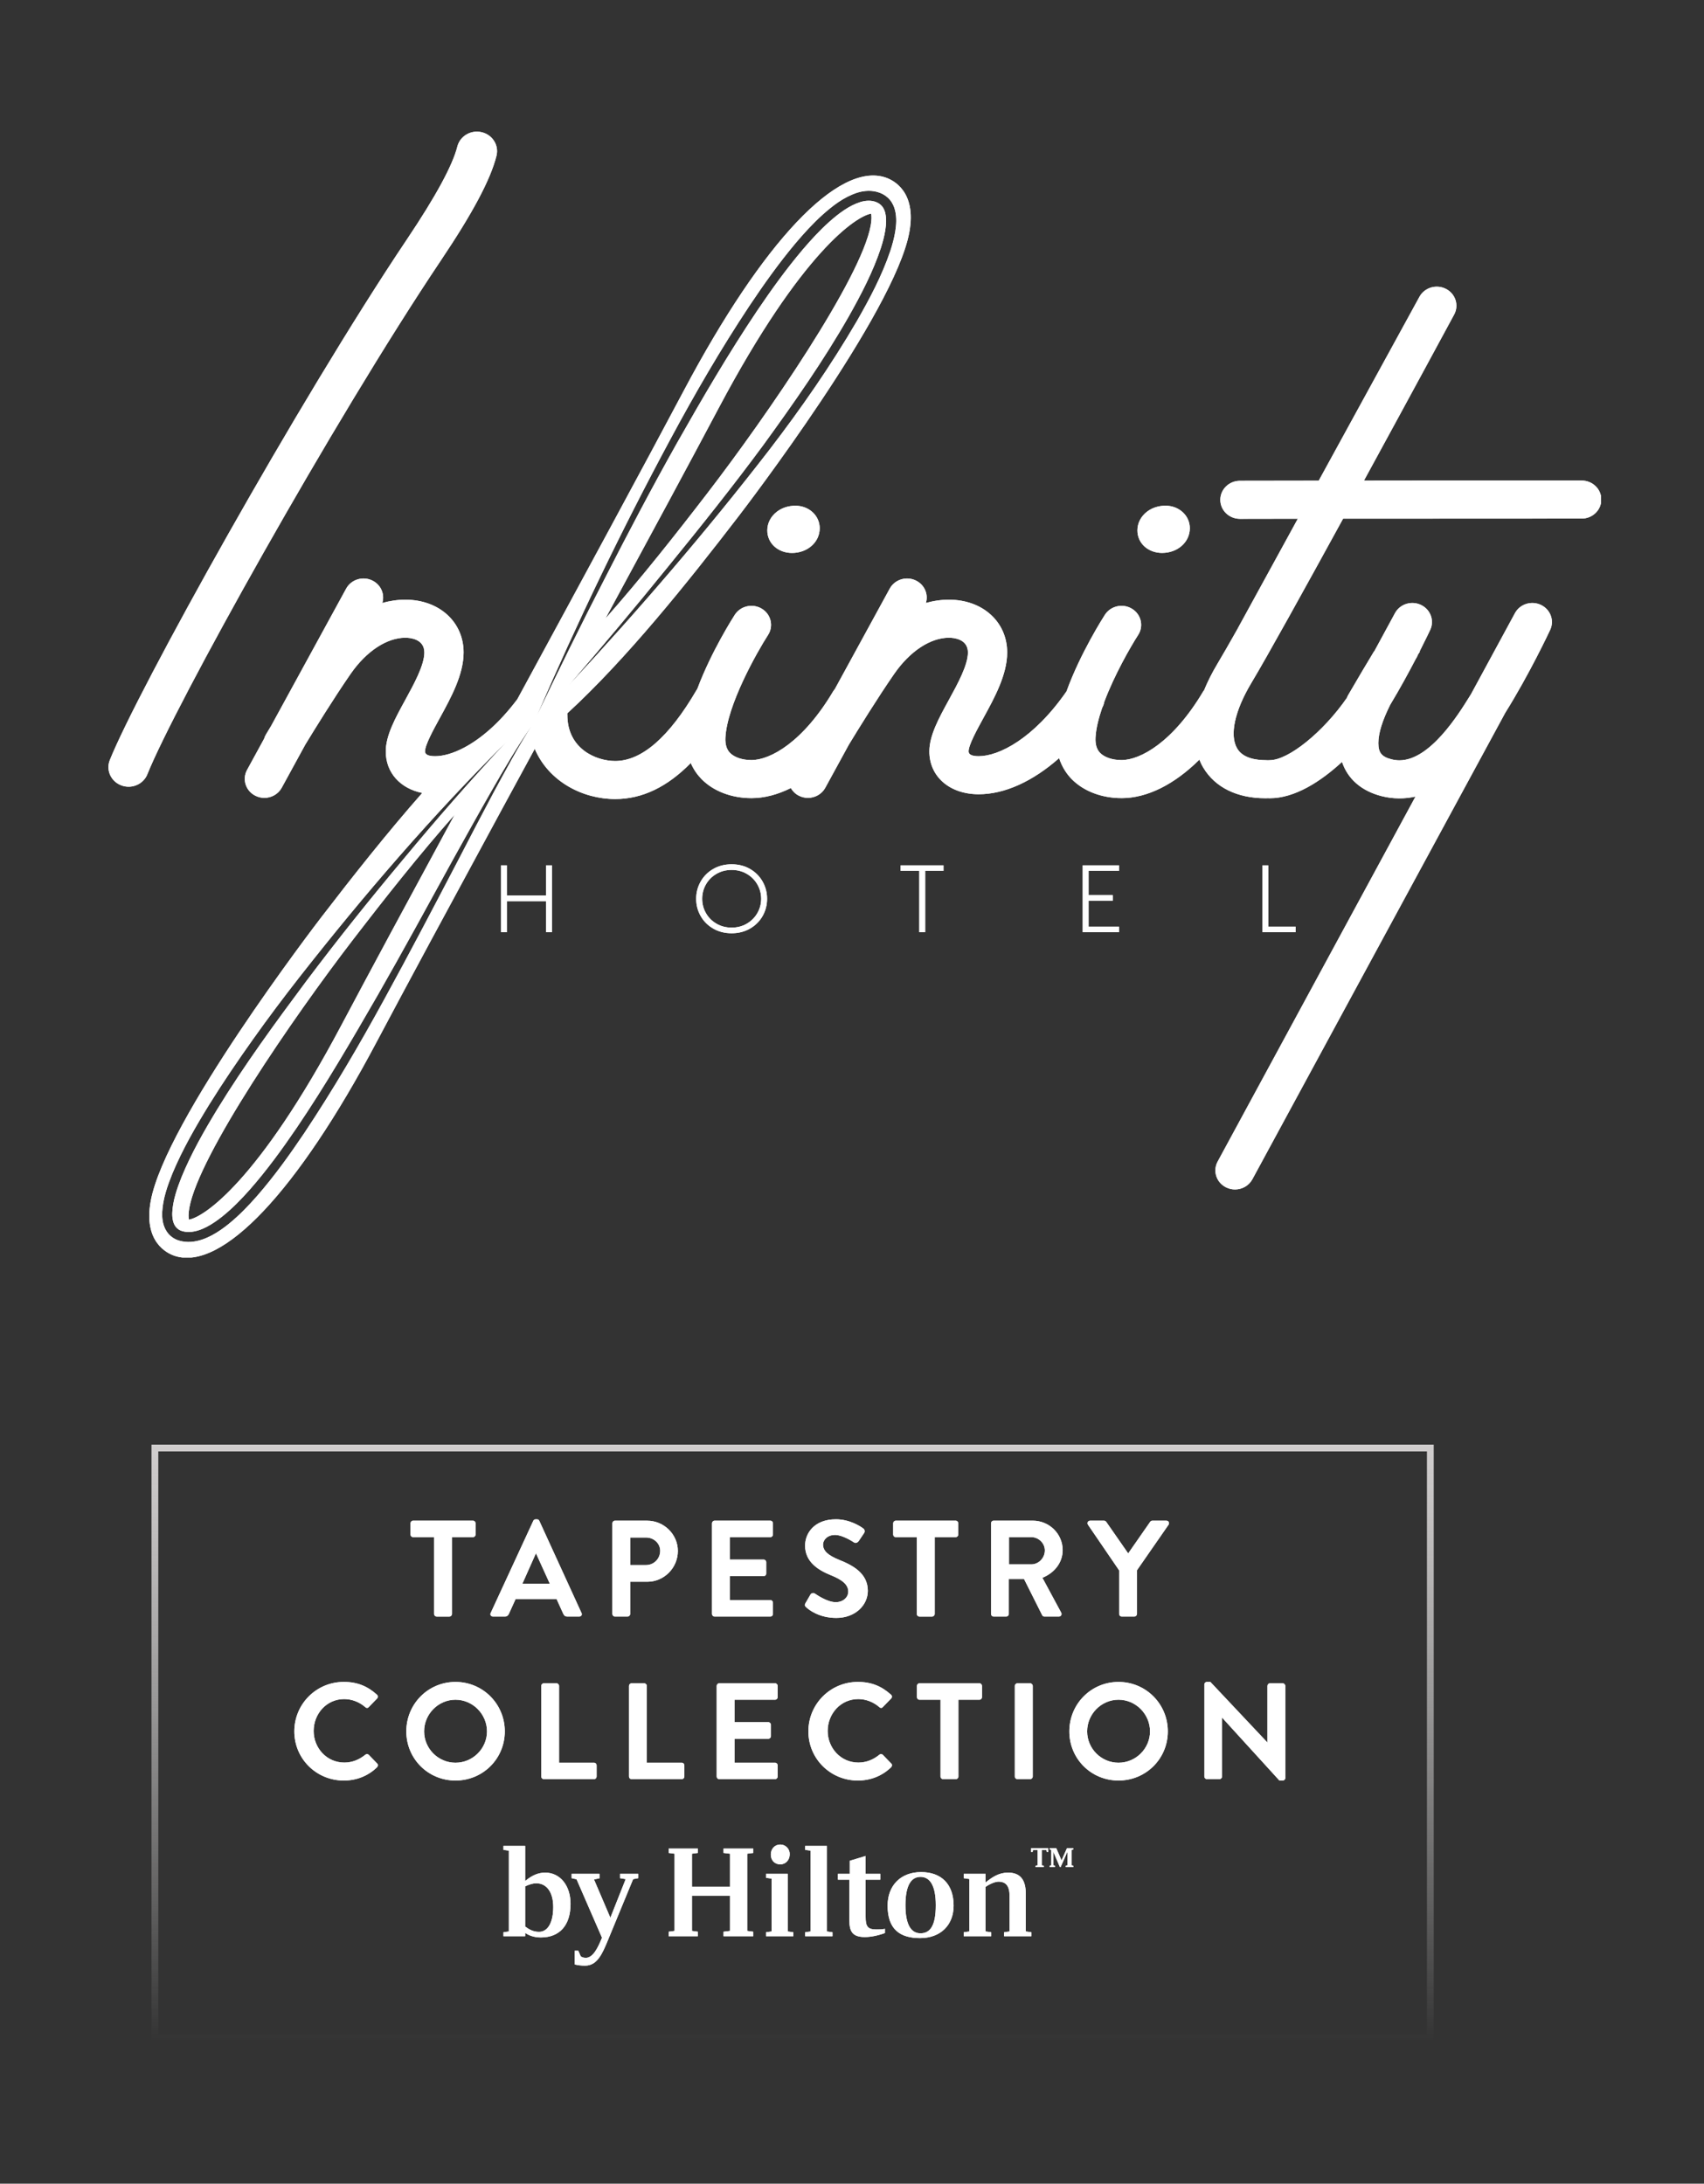 <svg width="220" height="282" viewBox="0 0 220 282" fill="none" xmlns="http://www.w3.org/2000/svg">
<rect x="0" y="0" width="220" height="282" fill="#333333" stroke="none"/>
<g clip-path="url(#clip0_21_154)">
<path d="M71.263 111.749V120.383H70.5V116.374H65.439V120.383H64.675V111.749H65.439V115.647H70.5V111.749H71.263Z" fill="white"/>
<path d="M96.424 119.28C97.005 118.939 97.458 118.482 97.785 117.91C98.111 117.34 98.274 116.725 98.274 116.067C98.274 115.409 98.111 114.794 97.785 114.223C97.458 113.651 97.005 113.195 96.424 112.854C95.843 112.513 95.188 112.342 94.459 112.342C93.73 112.342 93.075 112.513 92.494 112.854C91.913 113.195 91.462 113.649 91.14 114.216C90.817 114.784 90.656 115.401 90.656 116.067C90.656 116.733 90.817 117.349 91.14 117.917C91.462 118.485 91.913 118.939 92.494 119.28C93.075 119.621 93.73 119.791 94.459 119.791C95.188 119.791 95.843 119.621 96.424 119.28ZM92.081 119.915C91.385 119.512 90.845 118.971 90.46 118.293C90.073 117.614 89.881 116.873 89.881 116.067C89.881 115.269 90.073 114.529 90.46 113.846C90.845 113.164 91.385 112.621 92.081 112.218C92.776 111.816 93.569 111.614 94.459 111.614C95.35 111.614 96.142 111.816 96.837 112.218C97.532 112.621 98.073 113.164 98.459 113.846C98.844 114.529 99.037 115.269 99.037 116.067C99.037 116.873 98.844 117.614 98.459 118.293C98.073 118.971 97.532 119.512 96.837 119.915C96.142 120.317 95.35 120.519 94.459 120.519C93.569 120.519 92.776 120.317 92.081 119.915Z" fill="white"/>
<path d="M121.813 112.465H119.447V120.383H118.684V112.465H116.281V111.749H121.813V112.465Z" fill="white"/>
<path d="M140.549 112.465V115.598H143.665V116.313H140.549V119.668H144.479V120.383H139.786V111.749H144.479V112.465H140.549Z" fill="white"/>
<path d="M167.282 119.668V120.383H162.983V111.75H163.746V119.668H167.282Z" fill="white"/>
<path d="M64.1 20.12C64.442 18.767 63.586 17.402 62.19 17.073C60.796 16.742 59.388 17.572 59.047 18.925C58.439 21.348 56.257 25.368 52.561 30.878C38.458 51.899 17.744 89.235 14.177 98.16C13.657 99.459 14.323 100.921 15.663 101.424C15.972 101.541 16.289 101.595 16.602 101.595V101.596C17.643 101.596 18.628 100.984 19.027 99.984C22.524 91.235 42.966 54.434 56.921 33.63C61.051 27.474 63.332 23.182 64.1 20.12Z" fill="white"/>
<path d="M150.04 71.404L150.041 71.403C152.045 71.403 153.616 70.004 153.616 68.217C153.616 66.586 152.237 65.307 150.479 65.307C149.584 65.307 148.765 65.569 148.109 66.064C147.308 66.668 146.848 67.553 146.848 68.492C146.848 70.152 148.22 71.404 150.04 71.404Z" fill="white"/>
<path d="M91.303 63.725C87.208 69.055 82.726 74.731 78.167 79.879C84.038 69.041 89.237 59.397 92.783 52.707C103.568 32.362 110.64 27.874 112.472 27.591C112.523 27.842 112.561 28.327 112.414 29.136V29.135C111.161 35.98 99.102 53.571 91.303 63.725ZM69.258 92.548C74.515 80.382 80.26 68.41 86.561 56.705C89.707 50.85 93.049 45.086 96.741 39.517C98.595 36.737 100.537 34.004 102.704 31.417C103.794 30.128 104.937 28.872 106.213 27.719C107.497 26.585 108.881 25.469 110.687 24.879C111.58 24.599 112.661 24.523 113.629 24.911C114.114 25.091 114.576 25.419 114.912 25.831C115.254 26.243 115.457 26.726 115.568 27.193C115.788 28.135 115.722 29.038 115.585 29.895C115.448 30.756 115.216 31.58 114.955 32.388C113.869 35.603 112.289 38.564 110.63 41.464C107.259 47.235 103.445 52.727 99.38 58.029C91.216 68.608 82.495 78.745 73.391 88.546C77.753 83.487 82.048 78.376 86.242 73.19C90.455 68.02 94.619 62.809 98.564 57.454C102.468 52.077 106.291 46.627 109.567 40.89C111.185 38.021 112.72 35.08 113.731 32.013C113.973 31.248 114.183 30.473 114.3 29.704C114.422 28.938 114.452 28.161 114.288 27.492C114.126 26.813 113.737 26.343 113.128 26.103C112.512 25.852 111.793 25.879 111.077 26.095C109.633 26.547 108.297 27.56 107.085 28.632C105.867 29.72 104.746 30.936 103.674 32.189C101.538 34.709 99.598 37.403 97.744 40.149C94.048 45.652 90.707 51.389 87.437 57.158C84.185 62.94 81.097 68.811 78.082 74.717C75.043 80.613 72.124 86.568 69.258 92.548ZM45.558 121.37C49.653 116.04 54.134 110.364 58.694 105.217C52.823 116.054 47.623 125.698 44.078 132.389C33.292 152.734 26.221 157.221 24.388 157.505C24.337 157.253 24.299 156.769 24.447 155.959V155.96C25.7 149.115 37.758 131.524 45.558 121.37ZM63.72 102.368C62.144 105.32 60.606 108.289 59.068 111.261C55.969 117.191 52.866 123.123 49.643 128.999C46.429 134.88 43.043 140.681 39.309 146.291C37.428 149.086 35.459 151.84 33.219 154.415C32.096 155.698 30.904 156.94 29.546 158.046C28.865 158.595 28.142 159.113 27.335 159.54C26.533 159.961 25.634 160.31 24.635 160.375C24.138 160.404 23.622 160.362 23.13 160.214C22.609 160.066 22.116 159.753 21.76 159.347C21.026 158.501 20.91 157.45 20.938 156.562C21.035 154.744 21.628 153.121 22.259 151.543C23.572 148.403 25.266 145.478 27.033 142.611C28.812 139.749 30.706 136.964 32.657 134.221C34.605 131.474 36.628 128.782 38.704 126.129C47.017 115.533 55.821 105.291 65.41 95.775C60.807 100.703 56.375 105.774 52.084 110.954C47.765 116.111 43.565 121.361 39.532 126.726C35.527 132.105 31.562 137.525 28.074 143.215C26.343 146.059 24.69 148.965 23.445 151.999C22.843 153.508 22.308 155.084 22.243 156.601C22.216 157.35 22.359 158.073 22.76 158.51C22.963 158.732 23.215 158.899 23.517 158.981C23.846 159.076 24.197 159.113 24.554 159.093C26.01 158.996 27.457 158.081 28.719 157.079C29.995 156.054 31.156 154.861 32.257 153.618C34.455 151.122 36.42 148.411 38.3 145.651C42.051 140.116 45.409 134.325 48.754 128.531C52.078 122.723 55.276 116.843 58.498 110.973C60.123 108.045 61.749 105.118 63.413 102.209C65.083 99.305 66.767 96.4 68.694 93.647C66.887 96.473 65.311 99.427 63.72 102.368ZM204.212 62.059L185.498 62.058L176.096 62.068C181.947 51.349 187.309 41.423 187.744 40.617C188.391 39.418 187.917 37.937 186.682 37.306C185.447 36.673 183.919 37.13 183.264 38.324L170.259 62.075L160.083 62.091C158.685 62.091 157.552 63.191 157.552 64.548C157.552 65.904 158.685 67.002 160.083 67.002L167.56 66.989L159.86 81.052C159.836 81.096 159.813 81.141 159.792 81.187C158.702 83.117 157.806 84.68 157.18 85.723C156.482 86.889 155.914 88.026 155.461 89.13C155.427 89.179 155.385 89.221 155.354 89.274C151.464 95.83 147.236 98.156 144.799 98.156C143.637 98.156 142.606 97.811 142.038 97.233C141.591 96.778 141.397 96.13 141.441 95.251C141.499 94.115 141.828 92.786 142.297 91.41C142.429 91.168 142.523 90.914 142.565 90.655C143.868 87.169 145.956 83.535 146.946 81.996C147.689 80.847 147.33 79.33 146.142 78.611C144.959 77.894 143.396 78.241 142.653 79.391C142.478 79.661 139.487 84.33 137.694 89.286C133.414 95.445 128.934 97.654 126.361 97.654C125.493 97.654 125.053 97.446 125.053 97.037C125.053 96.207 126.118 94.268 126.972 92.709C128.407 90.09 130.034 87.12 130.034 84.258C130.034 80.31 126.873 77.445 122.517 77.445C121.518 77.445 120.52 77.59 119.539 77.87C119.88 76.767 119.385 75.551 118.298 74.993C117.062 74.358 115.53 74.814 114.874 76.012L107.781 88.992C107.708 89.083 107.634 89.172 107.572 89.274C103.682 95.83 99.454 98.156 97.016 98.156C95.855 98.156 94.823 97.811 94.255 97.233C93.808 96.778 93.614 96.13 93.658 95.251C93.871 91.057 97.705 84.261 99.163 81.996C99.904 80.847 99.545 79.33 98.359 78.611C97.175 77.894 95.612 78.241 94.869 79.391C94.699 79.654 91.835 84.123 90.033 88.954C89.995 89.01 89.958 89.067 89.924 89.126C86.384 95.198 82.852 98.275 79.425 98.275C76.944 98.275 73.251 96.694 73.251 92.335C73.251 92.264 73.248 92.192 73.242 92.123C80.855 85.12 88.63 75.427 95.365 66.658C96.187 65.589 115.506 40.35 117.401 29.993C118.373 24.683 115.271 23.231 114.298 22.913L114.296 22.912C108.2 20.921 98.476 31.22 88.277 50.46C83.401 59.659 75.384 74.468 66.796 90.289C64.423 93.451 62.025 95.431 59.956 96.532C58.49 97.313 57.188 97.654 56.18 97.654C55.312 97.654 54.873 97.446 54.873 97.037C54.873 96.207 55.938 94.268 56.792 92.709C58.226 90.09 59.854 87.12 59.854 84.258C59.854 80.31 56.693 77.445 52.337 77.445C51.337 77.445 50.339 77.59 49.358 77.87C49.7 76.767 49.205 75.551 48.118 74.993C46.882 74.358 45.349 74.814 44.694 76.012L34.997 93.756C34.618 94.38 34.382 94.775 34.346 94.836C34.238 95.016 34.157 95.206 34.1 95.397L31.898 99.43C31.242 100.629 31.712 102.115 32.948 102.75C33.326 102.945 33.731 103.037 34.132 103.037C35.039 103.037 35.916 102.563 36.372 101.731L39.417 96.157C40.611 94.195 43.135 90.099 45.275 87.016C47.298 84.099 49.937 82.357 52.335 82.357C52.909 82.357 54.786 82.495 54.786 84.258C54.786 85.896 53.473 88.291 52.317 90.404C51.025 92.76 49.806 94.984 49.806 97.039C49.806 99.786 51.677 101.829 54.516 102.401C49.974 107.558 45.546 113.163 41.495 118.437C40.674 119.505 21.354 144.745 19.459 155.103C18.487 160.412 21.589 161.864 22.563 162.182L22.565 162.184C28.66 164.174 38.385 153.875 48.584 134.635C52.416 127.406 58.188 116.711 64.652 104.784C66.116 102.087 67.582 99.388 69.04 96.705C70.848 100.943 75.238 103.189 79.425 103.189C82.891 103.189 86.12 101.657 89.184 98.535C89.573 99.441 90.098 100.126 90.584 100.62C92.112 102.177 94.456 103.07 97.015 103.07C98.685 103.07 100.402 102.616 102.103 101.769C102.332 102.172 102.677 102.519 103.128 102.75C103.506 102.945 103.913 103.037 104.313 103.037C105.22 103.037 106.096 102.563 106.552 101.731L109.598 96.157C110.791 94.195 113.316 90.1 115.455 87.016C117.479 84.099 120.117 82.357 122.516 82.357C123.091 82.357 124.967 82.495 124.967 84.258C124.967 85.896 123.654 88.291 122.497 90.404C121.206 92.76 119.987 94.984 119.987 97.039C119.987 100.294 122.608 102.568 126.359 102.568C129.726 102.568 133.352 100.895 136.741 97.906C137.135 99.125 137.778 100.017 138.37 100.619C139.898 102.175 142.241 103.068 144.801 103.068L144.796 103.07C148.126 103.07 151.64 101.284 154.849 98.104C154.995 98.461 155.159 98.81 155.358 99.14C156.884 101.686 159.724 103.083 163.366 103.083H163.487C163.557 103.083 163.627 103.078 163.697 103.073C163.773 103.08 163.849 103.084 163.928 103.084C167.165 103.084 170.508 100.934 173.266 98.391C173.998 100.595 175.784 102.161 178.406 102.82C179.855 103.187 181.376 103.181 182.752 102.87L157.207 150.006C156.556 151.207 157.032 152.692 158.271 153.323C158.646 153.515 159.049 153.607 159.447 153.607C160.356 153.607 161.237 153.128 161.69 152.292L188.18 103.414L190.648 98.862L194.341 92.048C197.464 87.057 200.033 81.57 200.141 81.337C200.705 80.127 200.175 78.7 198.944 78.118C197.713 77.533 196.228 78.006 195.592 79.182L189.928 89.63L189.706 89.986C188.314 92.23 184.619 98.189 180.677 98.189C180.347 98.189 180.012 98.147 179.678 98.063C178.392 97.74 177.957 97.209 177.957 95.962C177.957 94.701 178.463 93.061 179.487 91.014C180.752 88.919 181.895 86.811 182.785 85.096C182.802 85.07 182.826 85.031 182.827 85.03C182.904 84.911 182.97 84.785 183.026 84.657C183.04 84.622 183.051 84.588 183.064 84.553C183.072 84.539 183.08 84.524 183.087 84.509C183.17 84.382 183.253 84.25 183.334 84.127H183.283C184.097 82.524 184.605 81.438 184.653 81.337C185.217 80.127 184.686 78.7 183.455 78.118C182.224 77.533 180.74 78.006 180.103 79.182L177.422 84.127H177.395C176.422 85.723 175.369 87.522 174.184 89.55L174.054 89.772C173.989 89.885 173.942 90.001 173.896 90.119C170.854 94.52 166.362 98.171 163.927 98.171C163.849 98.171 163.772 98.175 163.696 98.182C163.62 98.175 163.543 98.171 163.464 98.171H163.443C162.162 98.162 160.491 97.93 159.736 96.671C158.717 94.971 159.399 91.8 161.561 88.191C163.619 84.756 168.445 76.036 173.403 66.982L204.211 66.969C205.61 66.969 206.743 65.868 206.743 64.511C206.743 63.157 205.609 62.059 204.212 62.059Z" fill="white"/>
<path d="M99.064 68.494C99.064 70.154 100.436 71.407 102.257 71.407C104.261 71.407 105.83 70.007 105.83 68.22C105.83 66.589 104.453 65.31 102.694 65.31C101.8 65.31 100.981 65.571 100.325 66.066C99.523 66.671 99.064 67.555 99.064 68.494Z" fill="white"/>
<path d="M71.263 111.749V120.383H70.5V116.374H65.439V120.383H64.675V111.749H65.439V115.647H70.5V111.749H71.263Z" fill="white"/>
<path d="M96.424 119.279C97.005 118.938 97.458 118.482 97.785 117.91C98.111 117.339 98.274 116.724 98.274 116.066C98.274 115.409 98.111 114.794 97.785 114.222C97.458 113.651 97.005 113.195 96.424 112.853C95.843 112.512 95.188 112.341 94.459 112.341C93.73 112.341 93.075 112.512 92.494 112.853C91.913 113.195 91.462 113.649 91.14 114.216C90.817 114.783 90.656 115.4 90.656 116.066C90.656 116.732 90.817 117.349 91.14 117.916C91.462 118.484 91.913 118.938 92.494 119.279C93.075 119.621 93.73 119.791 94.459 119.791C95.188 119.791 95.843 119.621 96.424 119.279ZM92.081 119.915C91.385 119.512 90.845 118.971 90.46 118.292C90.073 117.614 89.881 116.872 89.881 116.066C89.881 115.269 90.073 114.529 90.46 113.846C90.845 113.164 91.385 112.62 92.081 112.218C92.776 111.815 93.569 111.614 94.459 111.614C95.35 111.614 96.142 111.815 96.837 112.218C97.532 112.62 98.073 113.164 98.459 113.846C98.844 114.529 99.037 115.269 99.037 116.066C99.037 116.872 98.844 117.614 98.459 118.292C98.073 118.971 97.532 119.512 96.837 119.915C96.142 120.317 95.35 120.519 94.459 120.519C93.569 120.519 92.776 120.317 92.081 119.915Z" fill="white"/>
<path d="M121.813 112.465H119.447V120.383H118.684V112.465H116.281V111.749H121.813V112.465Z" fill="white"/>
<path d="M140.549 112.465V115.597H143.665V116.313H140.549V119.668H144.479V120.383H139.786V111.749H144.479V112.465H140.549Z" fill="white"/>
<path d="M167.282 119.668V120.383H162.983V111.75H163.746V119.668H167.282Z" fill="white"/>
<path d="M64.1 20.12C64.442 18.766 63.586 17.402 62.19 17.072C60.796 16.742 59.388 17.571 59.047 18.925C58.439 21.348 56.257 25.368 52.561 30.877C38.458 51.899 17.744 89.235 14.177 98.16C13.657 99.459 14.323 100.921 15.663 101.424C15.972 101.541 16.289 101.595 16.602 101.595V101.596C17.643 101.596 18.628 100.984 19.027 99.984C22.524 91.235 42.966 54.434 56.921 33.63C61.051 27.474 63.332 23.182 64.1 20.12Z" fill="white"/>
<path d="M150.04 71.404L150.041 71.403C152.045 71.403 153.616 70.004 153.616 68.217C153.616 66.585 152.237 65.306 150.479 65.306C149.584 65.306 148.765 65.568 148.109 66.063C147.308 66.668 146.848 67.553 146.848 68.492C146.848 70.152 148.22 71.404 150.04 71.404Z" fill="white"/>
<path d="M91.303 63.725C87.208 69.055 82.726 74.731 78.167 79.879C84.038 69.04 89.237 59.397 92.783 52.706C103.568 32.361 110.64 27.874 112.472 27.59C112.523 27.842 112.561 28.327 112.414 29.136V29.135C111.161 35.98 99.102 53.571 91.303 63.725ZM69.258 92.548C74.515 80.382 80.26 68.41 86.561 56.704C89.707 50.849 93.049 45.086 96.741 39.517C98.595 36.737 100.537 34.004 102.704 31.417C103.794 30.128 104.937 28.872 106.213 27.718C107.497 26.585 108.881 25.468 110.687 24.879C111.58 24.599 112.661 24.523 113.629 24.911C114.114 25.091 114.576 25.418 114.912 25.831C115.254 26.243 115.457 26.726 115.568 27.192C115.788 28.135 115.722 29.038 115.585 29.894C115.448 30.756 115.216 31.579 114.955 32.387C113.869 35.603 112.289 38.564 110.63 41.463C107.259 47.235 103.445 52.727 99.38 58.029C91.216 68.608 82.495 78.744 73.391 88.546C77.753 83.487 82.048 78.376 86.242 73.189C90.455 68.019 94.619 62.809 98.564 57.454C102.468 52.077 106.291 46.627 109.567 40.889C111.185 38.021 112.72 35.08 113.731 32.013C113.973 31.247 114.183 30.473 114.3 29.704C114.422 28.937 114.452 28.161 114.288 27.491C114.126 26.813 113.737 26.343 113.128 26.102C112.512 25.852 111.793 25.879 111.077 26.094C109.633 26.546 108.297 27.559 107.085 28.632C105.867 29.72 104.746 30.935 103.674 32.189C101.538 34.709 99.598 37.402 97.744 40.148C94.048 45.652 90.707 51.388 87.437 57.158C84.185 62.94 81.097 68.811 78.082 74.717C75.043 80.612 72.124 86.567 69.258 92.548ZM45.558 121.37C49.653 116.039 54.134 110.364 58.694 105.217C52.823 116.054 47.623 125.698 44.078 132.389C33.292 152.734 26.221 157.221 24.388 157.504C24.337 157.252 24.299 156.769 24.447 155.959V155.96C25.7 149.114 37.758 131.524 45.558 121.37ZM63.72 102.368C62.144 105.319 60.606 108.289 59.068 111.26C55.969 117.191 52.866 123.123 49.643 128.999C46.429 134.88 43.043 140.68 39.309 146.29C37.428 149.086 35.459 151.839 33.219 154.414C32.096 155.697 30.904 156.94 29.546 158.045C28.865 158.595 28.142 159.113 27.335 159.54C26.533 159.961 25.634 160.31 24.635 160.375C24.138 160.404 23.622 160.362 23.13 160.213C22.609 160.065 22.116 159.753 21.76 159.347C21.026 158.501 20.91 157.45 20.938 156.561C21.035 154.744 21.628 153.121 22.259 151.543C23.572 148.402 25.266 145.478 27.033 142.61C28.812 139.749 30.706 136.964 32.657 134.22C34.605 131.474 36.628 128.781 38.704 126.129C47.017 115.533 55.821 105.291 65.41 95.775C60.807 100.703 56.375 105.774 52.084 110.953C47.765 116.111 43.565 121.361 39.532 126.725C35.527 132.105 31.562 137.525 28.074 143.215C26.343 146.059 24.69 148.965 23.445 151.998C22.843 153.508 22.308 155.084 22.243 156.601C22.216 157.35 22.359 158.073 22.76 158.51C22.963 158.732 23.215 158.898 23.517 158.981C23.846 159.076 24.197 159.113 24.554 159.092C26.01 158.996 27.457 158.08 28.719 157.079C29.995 156.053 31.156 154.861 32.257 153.618C34.455 151.122 36.42 148.411 38.3 145.65C42.051 140.116 45.409 134.325 48.754 128.53C52.078 122.723 55.276 116.843 58.498 110.973C60.123 108.045 61.749 105.117 63.413 102.209C65.083 99.304 66.767 96.4 68.694 93.647C66.887 96.473 65.311 99.426 63.72 102.368ZM204.212 62.058L185.498 62.057L176.096 62.068C181.947 51.348 187.309 41.423 187.744 40.617C188.391 39.418 187.917 37.937 186.682 37.305C185.447 36.672 183.919 37.129 183.264 38.324L170.259 62.075L160.083 62.091C158.685 62.091 157.552 63.191 157.552 64.548C157.552 65.904 158.685 67.001 160.083 67.001L167.56 66.989L159.86 81.052C159.836 81.096 159.813 81.141 159.792 81.186C158.702 83.117 157.806 84.679 157.18 85.723C156.482 86.889 155.914 88.026 155.461 89.13C155.427 89.179 155.385 89.221 155.354 89.274C151.464 95.83 147.236 98.156 144.799 98.156C143.637 98.156 142.606 97.811 142.038 97.232C141.591 96.778 141.397 96.13 141.441 95.251C141.499 94.114 141.828 92.786 142.297 91.41C142.429 91.167 142.523 90.914 142.565 90.655C143.868 87.169 145.956 83.535 146.946 81.996C147.689 80.846 147.33 79.33 146.142 78.611C144.959 77.894 143.396 78.24 142.653 79.391C142.478 79.66 139.487 84.329 137.694 89.285C133.414 95.445 128.934 97.653 126.361 97.653C125.493 97.653 125.053 97.446 125.053 97.037C125.053 96.207 126.118 94.267 126.972 92.709C128.407 90.09 130.034 87.12 130.034 84.258C130.034 80.31 126.873 77.445 122.517 77.445C121.518 77.445 120.52 77.589 119.539 77.87C119.88 76.767 119.385 75.551 118.298 74.993C117.062 74.358 115.53 74.814 114.874 76.011L107.781 88.992C107.708 89.083 107.634 89.171 107.572 89.274C103.682 95.83 99.454 98.156 97.016 98.156C95.855 98.156 94.823 97.811 94.255 97.232C93.808 96.778 93.614 96.13 93.658 95.251C93.871 91.057 97.705 84.261 99.163 81.996C99.904 80.846 99.545 79.33 98.359 78.611C97.175 77.894 95.612 78.24 94.869 79.391C94.699 79.654 91.835 84.123 90.033 88.954C89.995 89.009 89.958 89.066 89.924 89.126C86.384 95.197 82.852 98.275 79.425 98.275C76.944 98.275 73.251 96.694 73.251 92.335C73.251 92.263 73.248 92.192 73.242 92.122C80.855 85.12 88.63 75.426 95.365 66.658C96.187 65.589 115.506 40.349 117.401 29.993C118.373 24.683 115.271 23.231 114.298 22.912L114.296 22.911C108.2 20.92 98.476 31.22 88.277 50.46C83.401 59.659 75.384 74.468 66.796 90.289C64.423 93.451 62.025 95.431 59.956 96.532C58.49 97.312 57.188 97.653 56.18 97.653C55.312 97.653 54.873 97.446 54.873 97.037C54.873 96.207 55.938 94.267 56.792 92.709C58.226 90.089 59.854 87.12 59.854 84.258C59.854 80.31 56.693 77.445 52.337 77.445C51.337 77.445 50.339 77.589 49.358 77.87C49.7 76.767 49.205 75.551 48.118 74.992C46.882 74.358 45.349 74.814 44.694 76.011L34.997 93.755C34.618 94.38 34.382 94.775 34.346 94.835C34.238 95.016 34.157 95.205 34.1 95.397L31.898 99.429C31.242 100.628 31.712 102.114 32.948 102.75C33.326 102.945 33.731 103.037 34.132 103.037C35.039 103.037 35.916 102.563 36.372 101.73L39.417 96.156C40.611 94.195 43.135 90.099 45.275 87.015C47.298 84.099 49.937 82.357 52.335 82.357C52.909 82.357 54.786 82.495 54.786 84.258C54.786 85.895 53.473 88.29 52.317 90.403C51.025 92.759 49.806 94.984 49.806 97.038C49.806 99.786 51.677 101.829 54.516 102.401C49.974 107.557 45.546 113.162 41.495 118.436C40.674 119.505 21.354 144.745 19.459 155.102C18.487 160.411 21.589 161.864 22.563 162.182L22.565 162.183C28.66 164.174 38.385 153.874 48.584 134.635C52.416 127.405 58.188 116.71 64.652 104.783C66.116 102.087 67.582 99.388 69.04 96.704C70.848 100.943 75.238 103.189 79.425 103.189C82.891 103.189 86.12 101.657 89.184 98.534C89.573 99.44 90.098 100.126 90.584 100.62C92.112 102.176 94.456 103.07 97.015 103.07C98.685 103.07 100.402 102.616 102.103 101.769C102.332 102.172 102.677 102.518 103.128 102.75C103.506 102.945 103.913 103.037 104.313 103.037C105.22 103.037 106.096 102.563 106.552 101.73L109.598 96.156C110.791 94.195 113.316 90.1 115.455 87.015C117.479 84.099 120.117 82.357 122.516 82.357C123.091 82.357 124.967 82.495 124.967 84.258C124.967 85.895 123.654 88.29 122.497 90.403C121.206 92.759 119.987 94.984 119.987 97.038C119.987 100.294 122.608 102.568 126.359 102.568C129.726 102.568 133.352 100.894 136.741 97.905C137.135 99.124 137.778 100.016 138.37 100.618C139.898 102.175 142.241 103.068 144.801 103.068L144.796 103.07C148.126 103.07 151.64 101.284 154.849 98.104C154.995 98.461 155.159 98.81 155.358 99.139C156.884 101.686 159.724 103.082 163.366 103.082H163.487C163.557 103.082 163.627 103.078 163.697 103.073C163.773 103.08 163.849 103.083 163.928 103.083C167.165 103.083 170.508 100.934 173.266 98.391C173.998 100.594 175.784 102.161 178.406 102.82C179.855 103.186 181.376 103.181 182.752 102.87L157.207 150.006C156.556 151.206 157.032 152.692 158.271 153.323C158.646 153.515 159.049 153.606 159.447 153.606C160.356 153.606 161.237 153.128 161.69 152.291L188.18 103.414L190.648 98.862L194.341 92.048C197.464 87.057 200.033 81.57 200.141 81.337C200.705 80.127 200.175 78.7 198.944 78.118C197.713 77.533 196.228 78.005 195.592 79.182L189.928 89.63L189.706 89.986C188.314 92.229 184.619 98.188 180.677 98.188C180.347 98.188 180.012 98.146 179.678 98.063C178.392 97.739 177.957 97.209 177.957 95.962C177.957 94.701 178.463 93.061 179.487 91.014C180.752 88.918 181.895 86.811 182.785 85.096C182.802 85.07 182.826 85.031 182.827 85.03C182.904 84.911 182.97 84.785 183.026 84.657C183.04 84.622 183.051 84.588 183.064 84.553C183.072 84.538 183.08 84.524 183.087 84.509C183.17 84.382 183.253 84.25 183.334 84.126H183.283C184.097 82.524 184.605 81.438 184.653 81.337C185.217 80.127 184.686 78.7 183.455 78.118C182.224 77.533 180.74 78.005 180.103 79.182L177.422 84.126H177.395C176.422 85.723 175.369 87.522 174.184 89.55L174.054 89.772C173.989 89.884 173.942 90.001 173.896 90.118C170.854 94.519 166.362 98.171 163.927 98.171C163.849 98.171 163.772 98.175 163.696 98.182C163.62 98.175 163.543 98.171 163.464 98.171H163.443C162.162 98.162 160.491 97.93 159.736 96.671C158.717 94.97 159.399 91.8 161.561 88.191C163.619 84.756 168.445 76.036 173.403 66.982L204.211 66.968C205.61 66.968 206.743 65.868 206.743 64.511C206.743 63.157 205.609 62.058 204.212 62.058Z" fill="white"/>
<path d="M99.064 68.494C99.064 70.154 100.436 71.407 102.257 71.407C104.261 71.407 105.83 70.006 105.83 68.22C105.83 66.589 104.453 65.31 102.694 65.31C101.8 65.31 100.981 65.571 100.325 66.066C99.523 66.671 99.064 67.555 99.064 68.494Z" fill="white"/>
</g>
<path d="M56.042 198.503H53.336C53.141 198.503 53 198.346 53 198.166V196.718C53 196.54 53.141 196.381 53.336 196.381H61.062C61.257 196.381 61.399 196.54 61.399 196.718V198.166C61.399 198.346 61.257 198.503 61.062 198.503H58.357V208.421C58.357 208.601 58.197 208.763 58.021 208.763H56.378C56.199 208.763 56.042 208.601 56.042 208.421V198.503Z" fill="white"/>
<path d="M63.351 208.302L68.852 196.398C68.903 196.293 68.995 196.205 69.152 196.205H69.329C69.505 196.205 69.577 196.293 69.629 196.398L75.078 208.302C75.185 208.532 75.042 208.762 74.776 208.762H73.237C72.971 208.762 72.848 208.652 72.724 208.406L71.857 206.497H66.57L65.704 208.406C65.632 208.582 65.472 208.762 65.192 208.762H63.652C63.387 208.762 63.245 208.532 63.351 208.302ZM70.992 204.533L69.222 200.642H69.17L67.437 204.533H70.992Z" fill="white"/>
<path d="M79.064 196.716C79.064 196.541 79.202 196.382 79.397 196.382H83.554C85.73 196.382 87.516 198.15 87.516 200.288C87.516 202.482 85.73 204.268 83.571 204.268H81.362V208.424C81.362 208.602 81.2 208.761 81.025 208.761H79.397C79.202 208.761 79.064 208.602 79.064 208.424V196.716ZM83.412 202.111C84.404 202.111 85.233 201.316 85.233 200.27C85.233 199.298 84.404 198.555 83.412 198.555H81.362V202.111H83.412Z" fill="white"/>
<path d="M91.926 196.716C91.926 196.541 92.068 196.381 92.263 196.381H99.457C99.654 196.381 99.795 196.541 99.795 196.716V198.167C99.795 198.344 99.654 198.503 99.457 198.503H94.225V201.401H98.592C98.769 201.401 98.929 201.56 98.929 201.74V203.206C98.929 203.402 98.769 203.544 98.592 203.544H94.225V206.637H99.457C99.654 206.637 99.795 206.796 99.795 206.976V208.423C99.795 208.602 99.654 208.761 99.457 208.761H92.263C92.068 208.761 91.926 208.602 91.926 208.423V196.716Z" fill="white"/>
<path d="M103.996 207.026L104.632 205.931C104.773 205.683 105.075 205.683 105.233 205.81C105.323 205.861 106.756 206.903 107.903 206.903C108.824 206.903 109.515 206.303 109.515 205.542C109.515 204.638 108.754 204.02 107.265 203.421C105.604 202.749 103.942 201.687 103.942 199.599C103.942 198.024 105.11 196.202 107.921 196.202C109.724 196.202 111.104 197.125 111.457 197.389C111.634 197.495 111.689 197.794 111.565 197.973L110.89 198.979C110.75 199.194 110.485 199.332 110.273 199.194C110.132 199.103 108.787 198.218 107.815 198.218C106.807 198.218 106.259 198.891 106.259 199.457C106.259 200.286 106.912 200.857 108.345 201.441C110.062 202.127 112.043 203.153 112.043 205.437C112.043 207.257 110.467 208.936 107.974 208.936C105.746 208.936 104.437 207.892 104.083 207.557C103.924 207.399 103.835 207.309 103.996 207.026Z" fill="white"/>
<path d="M118.36 198.503H115.655C115.458 198.503 115.318 198.346 115.318 198.166V196.718C115.318 196.54 115.458 196.381 115.655 196.381H123.383C123.576 196.381 123.719 196.54 123.719 196.718V198.166C123.719 198.346 123.576 198.503 123.383 198.503H120.677V208.421C120.677 208.601 120.516 208.763 120.34 208.763H118.695C118.519 208.763 118.36 208.601 118.36 208.421V198.503Z" fill="white"/>
<path d="M127.95 196.716C127.95 196.541 128.092 196.379 128.287 196.379H133.343C135.467 196.379 137.198 198.076 137.198 200.182C137.198 201.81 136.118 203.135 134.581 203.752L137.003 208.247C137.128 208.478 137.003 208.761 136.704 208.761H134.845C134.687 208.761 134.598 208.671 134.564 208.602L132.212 203.916H130.247V208.423C130.247 208.602 130.09 208.761 129.913 208.761H128.287C128.092 208.761 127.95 208.602 127.95 208.423V196.716ZM133.148 202.021C134.084 202.021 134.899 201.209 134.899 200.218C134.899 199.28 134.084 198.503 133.148 198.503H130.266V202.021H133.148Z" fill="white"/>
<path d="M144.49 202.8L140.46 196.893C140.317 196.661 140.46 196.383 140.743 196.383H142.546C142.687 196.383 142.775 196.468 142.829 196.54L145.658 200.608L148.488 196.54C148.54 196.468 148.63 196.383 148.771 196.383H150.59C150.875 196.383 151.016 196.661 150.875 196.893L146.791 202.782V208.423C146.791 208.6 146.632 208.76 146.454 208.76H144.827C144.632 208.76 144.49 208.6 144.49 208.423V202.8Z" fill="white"/>
<path d="M56.042 198.503H53.336C53.141 198.503 53 198.346 53 198.166V196.718C53 196.54 53.141 196.381 53.336 196.381H61.062C61.257 196.381 61.399 196.54 61.399 196.718V198.166C61.399 198.346 61.257 198.503 61.062 198.503H58.357V208.421C58.357 208.601 58.197 208.763 58.021 208.763H56.378C56.199 208.763 56.042 208.601 56.042 208.421V198.503Z" fill="white"/>
<path d="M63.351 208.302L68.852 196.398C68.903 196.293 68.995 196.205 69.152 196.205H69.329C69.505 196.205 69.577 196.293 69.629 196.398L75.078 208.302C75.185 208.532 75.042 208.762 74.776 208.762H73.237C72.971 208.762 72.848 208.652 72.724 208.406L71.857 206.497H66.57L65.704 208.406C65.632 208.582 65.472 208.762 65.192 208.762H63.652C63.387 208.762 63.245 208.532 63.351 208.302ZM70.992 204.533L69.222 200.642H69.17L67.437 204.533H70.992Z" fill="white"/>
<path d="M79.064 196.716C79.064 196.541 79.202 196.382 79.397 196.382H83.554C85.73 196.382 87.516 198.15 87.516 200.288C87.516 202.482 85.73 204.268 83.571 204.268H81.362V208.424C81.362 208.602 81.2 208.761 81.025 208.761H79.397C79.202 208.761 79.064 208.602 79.064 208.424V196.716ZM83.412 202.111C84.404 202.111 85.233 201.316 85.233 200.27C85.233 199.298 84.404 198.555 83.412 198.555H81.362V202.111H83.412Z" fill="white"/>
<path d="M91.926 196.716C91.926 196.541 92.068 196.381 92.263 196.381H99.457C99.654 196.381 99.795 196.541 99.795 196.716V198.167C99.795 198.344 99.654 198.503 99.457 198.503H94.225V201.401H98.592C98.769 201.401 98.929 201.56 98.929 201.74V203.206C98.929 203.402 98.769 203.544 98.592 203.544H94.225V206.637H99.457C99.654 206.637 99.795 206.796 99.795 206.976V208.423C99.795 208.602 99.654 208.761 99.457 208.761H92.263C92.068 208.761 91.926 208.602 91.926 208.423V196.716Z" fill="white"/>
<path d="M103.996 207.026L104.632 205.931C104.773 205.683 105.075 205.683 105.233 205.81C105.323 205.861 106.756 206.903 107.903 206.903C108.824 206.903 109.515 206.303 109.515 205.542C109.515 204.638 108.754 204.02 107.265 203.421C105.604 202.749 103.942 201.687 103.942 199.599C103.942 198.024 105.11 196.202 107.921 196.202C109.724 196.202 111.104 197.125 111.457 197.389C111.634 197.495 111.689 197.794 111.565 197.973L110.89 198.979C110.75 199.194 110.485 199.332 110.273 199.194C110.132 199.103 108.787 198.218 107.815 198.218C106.807 198.218 106.259 198.891 106.259 199.457C106.259 200.286 106.912 200.857 108.345 201.441C110.062 202.127 112.043 203.153 112.043 205.437C112.043 207.257 110.467 208.936 107.974 208.936C105.746 208.936 104.437 207.892 104.083 207.557C103.924 207.399 103.835 207.309 103.996 207.026Z" fill="white"/>
<path d="M118.36 198.503H115.655C115.458 198.503 115.318 198.346 115.318 198.166V196.718C115.318 196.54 115.458 196.381 115.655 196.381H123.383C123.576 196.381 123.719 196.54 123.719 196.718V198.166C123.719 198.346 123.576 198.503 123.383 198.503H120.677V208.421C120.677 208.601 120.516 208.763 120.34 208.763H118.695C118.519 208.763 118.36 208.601 118.36 208.421V198.503Z" fill="white"/>
<path d="M127.95 196.716C127.95 196.541 128.092 196.379 128.287 196.379H133.343C135.467 196.379 137.198 198.076 137.198 200.182C137.198 201.81 136.118 203.135 134.581 203.752L137.003 208.247C137.128 208.478 137.003 208.761 136.704 208.761H134.845C134.687 208.761 134.598 208.671 134.564 208.602L132.212 203.916H130.247V208.423C130.247 208.602 130.09 208.761 129.913 208.761H128.287C128.092 208.761 127.95 208.602 127.95 208.423V196.716ZM133.148 202.021C134.084 202.021 134.899 201.209 134.899 200.218C134.899 199.28 134.084 198.503 133.148 198.503H130.266V202.021H133.148Z" fill="white"/>
<path d="M144.49 202.8L140.46 196.893C140.317 196.661 140.46 196.383 140.743 196.383H142.546C142.687 196.383 142.775 196.468 142.829 196.54L145.658 200.608L148.488 196.54C148.54 196.468 148.63 196.383 148.771 196.383H150.59C150.875 196.383 151.016 196.661 150.875 196.893L146.791 202.782V208.423C146.791 208.6 146.632 208.76 146.454 208.76H144.827C144.632 208.76 144.49 208.6 144.49 208.423V202.8Z" fill="white"/>
<path d="M44.383 217.202C46.17 217.202 47.461 217.77 48.664 218.85C48.823 218.989 48.823 219.203 48.682 219.346L47.602 220.458C47.478 220.6 47.301 220.6 47.16 220.458C46.416 219.802 45.427 219.416 44.436 219.416C42.172 219.416 40.494 221.306 40.494 223.536C40.494 225.745 42.191 227.619 44.454 227.619C45.516 227.619 46.416 227.214 47.16 226.609C47.301 226.487 47.496 226.508 47.602 226.609L48.698 227.743C48.842 227.866 48.805 228.096 48.682 228.219C47.478 229.391 45.959 229.937 44.383 229.937C40.847 229.937 38 227.123 38 223.589C38 220.049 40.847 217.202 44.383 217.202Z" fill="white"/>
<path d="M58.807 217.204C62.344 217.204 65.173 220.051 65.173 223.59C65.173 227.124 62.344 229.936 58.807 229.936C55.27 229.936 52.459 227.124 52.459 223.59C52.459 220.051 55.27 217.204 58.807 217.204ZM58.807 227.639C61.033 227.639 62.876 225.815 62.876 223.59C62.876 221.358 61.033 219.501 58.807 219.501C56.578 219.501 54.757 221.358 54.757 223.59C54.757 225.815 56.578 227.639 58.807 227.639Z" fill="white"/>
<path d="M69.881 217.716C69.881 217.54 70.023 217.38 70.218 217.38H71.844C72.023 217.38 72.181 217.54 72.181 217.716V227.636H76.692C76.885 227.636 77.026 227.795 77.026 227.975V229.422C77.026 229.601 76.885 229.76 76.692 229.76H70.218C70.023 229.76 69.881 229.601 69.881 229.422V217.716Z" fill="white"/>
<path d="M81.209 217.716C81.209 217.54 81.351 217.38 81.546 217.38H83.173C83.351 217.38 83.51 217.54 83.51 217.716V227.636H88.021C88.214 227.636 88.355 227.795 88.355 227.975V229.422C88.355 229.601 88.214 229.76 88.021 229.76H81.546C81.351 229.76 81.209 229.601 81.209 229.422V217.716Z" fill="white"/>
<path d="M92.531 217.716C92.531 217.54 92.673 217.38 92.868 217.38H100.064C100.259 217.38 100.401 217.54 100.401 217.716V219.167C100.401 219.344 100.259 219.502 100.064 219.502H94.831V222.401H99.2C99.375 222.401 99.534 222.559 99.534 222.739V224.205C99.534 224.401 99.375 224.544 99.2 224.544H94.831V227.636H100.064C100.259 227.636 100.401 227.795 100.401 227.975V229.422C100.401 229.601 100.259 229.76 100.064 229.76H92.868C92.673 229.76 92.531 229.601 92.531 229.422V217.716Z" fill="white"/>
<path d="M110.752 217.202C112.539 217.202 113.83 217.77 115.033 218.85C115.193 218.989 115.193 219.203 115.051 219.346L113.971 220.458C113.847 220.6 113.67 220.6 113.529 220.458C112.785 219.802 111.796 219.416 110.807 219.416C108.542 219.416 106.861 221.306 106.861 223.536C106.861 225.745 108.561 227.619 110.824 227.619C111.886 227.619 112.785 227.214 113.529 226.609C113.67 226.487 113.865 226.508 113.971 226.609L115.067 227.743C115.211 227.866 115.175 228.096 115.051 228.219C113.847 229.391 112.328 229.937 110.752 229.937C107.216 229.937 104.369 227.123 104.369 223.589C104.369 220.049 107.216 217.202 110.752 217.202Z" fill="white"/>
<path d="M121.425 219.503H118.72C118.523 219.503 118.383 219.346 118.383 219.166V217.718C118.383 217.539 118.523 217.381 118.72 217.381H126.448C126.64 217.381 126.782 217.539 126.782 217.718V219.166C126.782 219.346 126.64 219.503 126.448 219.503H123.742V229.421C123.742 229.601 123.583 229.762 123.407 229.762H121.762C121.583 229.762 121.425 229.601 121.425 229.421V219.503Z" fill="white"/>
<path d="M131.018 217.716C131.018 217.54 131.177 217.38 131.356 217.38H133C133.177 217.38 133.337 217.54 133.337 217.716V229.422C133.337 229.601 133.177 229.76 133 229.76H131.356C131.177 229.76 131.018 229.601 131.018 229.422V217.716Z" fill="white"/>
<path d="M144.409 217.204C147.945 217.204 150.776 220.051 150.776 223.59C150.776 227.124 147.945 229.936 144.409 229.936C140.871 229.936 138.06 227.124 138.06 223.59C138.06 220.051 140.871 217.204 144.409 217.204ZM144.409 227.639C146.636 227.639 148.477 225.815 148.477 223.59C148.477 221.358 146.636 219.501 144.409 219.501C142.179 219.501 140.359 221.358 140.359 223.59C140.359 225.815 142.179 227.639 144.409 227.639Z" fill="white"/>
<path d="M155.489 217.522C155.489 217.344 155.647 217.202 155.826 217.202H156.267L163.626 225.02H163.639V217.716C163.639 217.542 163.781 217.38 163.979 217.38H165.604C165.781 217.38 165.941 217.542 165.941 217.716V229.618C165.941 229.795 165.781 229.936 165.604 229.936H165.182L157.789 221.82H157.771V229.423C157.771 229.6 157.63 229.759 157.435 229.759H155.826C155.647 229.759 155.489 229.6 155.489 229.423V217.522Z" fill="white"/>
<path d="M44.383 217.202C46.17 217.202 47.461 217.77 48.664 218.85C48.823 218.989 48.823 219.203 48.682 219.346L47.602 220.458C47.478 220.6 47.301 220.6 47.16 220.458C46.416 219.802 45.427 219.416 44.436 219.416C42.172 219.416 40.494 221.306 40.494 223.536C40.494 225.745 42.191 227.619 44.454 227.619C45.516 227.619 46.416 227.214 47.16 226.609C47.301 226.487 47.496 226.508 47.602 226.609L48.698 227.743C48.842 227.866 48.805 228.096 48.682 228.219C47.478 229.391 45.959 229.937 44.383 229.937C40.847 229.937 38 227.123 38 223.589C38 220.049 40.847 217.202 44.383 217.202Z" fill="white"/>
<path d="M58.807 217.204C62.344 217.204 65.173 220.051 65.173 223.59C65.173 227.124 62.344 229.936 58.807 229.936C55.27 229.936 52.459 227.124 52.459 223.59C52.459 220.051 55.27 217.204 58.807 217.204ZM58.807 227.639C61.033 227.639 62.876 225.815 62.876 223.59C62.876 221.358 61.033 219.501 58.807 219.501C56.578 219.501 54.757 221.358 54.757 223.59C54.757 225.815 56.578 227.639 58.807 227.639Z" fill="white"/>
<path d="M69.881 217.716C69.881 217.54 70.023 217.38 70.218 217.38H71.844C72.023 217.38 72.181 217.54 72.181 217.716V227.636H76.692C76.885 227.636 77.026 227.795 77.026 227.975V229.422C77.026 229.601 76.885 229.76 76.692 229.76H70.218C70.023 229.76 69.881 229.601 69.881 229.422V217.716Z" fill="white"/>
<path d="M81.209 217.716C81.209 217.54 81.351 217.38 81.546 217.38H83.173C83.351 217.38 83.51 217.54 83.51 217.716V227.636H88.021C88.214 227.636 88.355 227.795 88.355 227.975V229.422C88.355 229.601 88.214 229.76 88.021 229.76H81.546C81.351 229.76 81.209 229.601 81.209 229.422V217.716Z" fill="white"/>
<path d="M92.531 217.716C92.531 217.54 92.673 217.38 92.868 217.38H100.064C100.259 217.38 100.401 217.54 100.401 217.716V219.167C100.401 219.344 100.259 219.502 100.064 219.502H94.831V222.401H99.2C99.375 222.401 99.534 222.559 99.534 222.739V224.205C99.534 224.401 99.375 224.544 99.2 224.544H94.831V227.636H100.064C100.259 227.636 100.401 227.795 100.401 227.975V229.422C100.401 229.601 100.259 229.76 100.064 229.76H92.868C92.673 229.76 92.531 229.601 92.531 229.422V217.716Z" fill="white"/>
<path d="M110.752 217.202C112.539 217.202 113.83 217.77 115.033 218.85C115.193 218.989 115.193 219.203 115.051 219.346L113.971 220.458C113.847 220.6 113.67 220.6 113.529 220.458C112.785 219.802 111.796 219.416 110.807 219.416C108.542 219.416 106.861 221.306 106.861 223.536C106.861 225.745 108.561 227.619 110.824 227.619C111.886 227.619 112.785 227.214 113.529 226.609C113.67 226.487 113.865 226.508 113.971 226.609L115.067 227.743C115.211 227.866 115.175 228.096 115.051 228.219C113.847 229.391 112.328 229.937 110.752 229.937C107.216 229.937 104.369 227.123 104.369 223.589C104.369 220.049 107.216 217.202 110.752 217.202Z" fill="white"/>
<path d="M121.425 219.503H118.72C118.523 219.503 118.383 219.346 118.383 219.166V217.718C118.383 217.539 118.523 217.381 118.72 217.381H126.448C126.64 217.381 126.782 217.539 126.782 217.718V219.166C126.782 219.346 126.64 219.503 126.448 219.503H123.742V229.421C123.742 229.601 123.583 229.762 123.407 229.762H121.762C121.583 229.762 121.425 229.601 121.425 229.421V219.503Z" fill="white"/>
<path d="M131.018 217.716C131.018 217.54 131.177 217.38 131.356 217.38H133C133.177 217.38 133.337 217.54 133.337 217.716V229.422C133.337 229.601 133.177 229.76 133 229.76H131.356C131.177 229.76 131.018 229.601 131.018 229.422V217.716Z" fill="white"/>
<path d="M144.409 217.204C147.945 217.204 150.776 220.051 150.776 223.59C150.776 227.124 147.945 229.936 144.409 229.936C140.871 229.936 138.06 227.124 138.06 223.59C138.06 220.051 140.871 217.204 144.409 217.204ZM144.409 227.639C146.636 227.639 148.477 225.815 148.477 223.59C148.477 221.358 146.636 219.501 144.409 219.501C142.179 219.501 140.359 221.358 140.359 223.59C140.359 225.815 142.179 227.639 144.409 227.639Z" fill="white"/>
<path d="M155.489 217.522C155.489 217.344 155.647 217.202 155.826 217.202H156.267L163.626 225.02H163.639V217.716C163.639 217.542 163.781 217.38 163.979 217.38H165.604C165.781 217.38 165.941 217.542 165.941 217.716V229.618C165.941 229.795 165.781 229.936 165.604 229.936H165.182L157.789 221.82H157.771V229.423C157.771 229.6 157.63 229.759 157.435 229.759H155.826C155.647 229.759 155.489 229.6 155.489 229.423V217.522Z" fill="white"/>
<path d="M70.396 241.831C69.538 241.831 68.729 242.138 67.802 242.914V238.373H65V238.889L65.704 238.992V249.426L65 249.53V250.045H67.802V249.615C68.247 249.907 68.867 250.2 69.83 250.2C72.27 250.2 73.662 248.617 73.662 245.867C73.662 243.463 72.288 241.831 70.396 241.831ZM69.589 249.477C68.781 249.477 68.247 249.116 67.802 248.789V243.602C68.316 243.359 68.814 243.206 69.228 243.206C70.603 243.206 71.427 244.392 71.427 246.264C71.427 248.258 70.739 249.477 69.589 249.477ZM80.058 241.984H82.395V242.55L81.743 242.67L78.494 250.542C77.754 252.348 77.085 253.841 75.554 253.841C74.936 253.841 74.696 253.792 74.197 253.69V251.917H74.662L74.97 252.625C75.126 252.763 75.364 252.831 75.641 252.831C76.603 252.831 77.239 251.387 77.635 250.443L77.721 250.233L74.438 242.688L73.802 242.55V241.984H77.395V242.568L76.689 242.707L78.803 247.657L80.781 242.67L80.058 242.55V241.984ZM93.415 238.719H97.249V239.287L96.474 239.388V249.357L97.249 249.462V250.045H93.415V249.462L94.24 249.357V244.819H89.341V249.357L90.097 249.462V250.045H86.333V249.462L87.09 249.357V239.388L86.333 239.287V238.719H90.097V239.287L89.341 239.388V243.652H94.24V239.388L93.415 239.287V238.719ZM99.519 239.491C99.519 238.771 100.018 238.202 100.74 238.202C101.444 238.202 101.96 238.771 101.96 239.441C101.96 240.197 101.444 240.763 100.74 240.763C100.018 240.763 99.519 240.248 99.519 239.491ZM101.702 249.426L102.425 249.53V250.045H98.901V249.53L99.623 249.426V242.603L98.901 242.499V241.984H101.702V249.426ZM106.757 249.426L107.478 249.53V250.045H103.954V249.53L104.659 249.426V238.992L103.954 238.889V238.373H106.757V249.426ZM113.134 249.167C113.547 249.167 113.908 249.167 114.251 249.085V249.634C113.237 249.992 112.377 250.149 111.657 250.149C110.04 250.149 109.663 249.408 109.663 247.999V242.738H108.182V241.984H109.713V240.299L111.759 239.679V241.984H113.65V242.738H111.759V247.536C111.759 248.775 112.018 249.167 113.134 249.167ZM118.927 241.761C116.28 241.761 114.597 243.496 114.597 246.094C114.597 249.185 116.229 250.284 118.789 250.284C121.437 250.284 123.12 248.601 123.12 246.094C123.12 243.324 121.539 241.761 118.927 241.761ZM118.841 249.665C117.655 249.665 116.899 248.601 116.899 246.04C116.899 243.444 117.655 242.379 118.841 242.379C120.061 242.379 120.817 243.496 120.817 246.04C120.817 248.655 120.113 249.665 118.841 249.665ZM132.438 249.426L133.16 249.53V250.045H129.637V249.53L130.341 249.426V244.838C130.341 243.566 129.877 242.996 128.914 242.996C128.467 242.996 127.763 243.306 127.247 243.669V249.426L127.968 249.53V250.045H124.428V249.53L125.152 249.426V242.656L124.428 242.55V241.984H127.247V243.102C128.124 242.399 128.966 241.831 130.151 241.831C131.732 241.831 132.438 242.757 132.438 244.581V249.426ZM133.124 238.678H135.34V239.162H135.155L135.105 238.907H134.498V240.896L134.758 240.938V241.108H133.705V240.938L133.971 240.896V238.907H133.363L133.321 239.162H133.124V238.678ZM138.352 238.888V240.896L138.574 240.938V241.108H137.596V240.938L137.823 240.896V239.107L136.934 241.108H136.84L135.99 239.135V240.896L136.215 240.938V241.108H135.514V240.938L135.731 240.896V238.888L135.514 238.84V238.678H136.375L137.052 240.251L137.752 238.678H138.574V238.84L138.352 238.888Z" fill="white"/>
<path d="M70.396 241.831C69.538 241.831 68.729 242.138 67.802 242.914V238.373H65V238.889L65.704 238.992V249.426L65 249.53V250.045H67.802V249.615C68.247 249.907 68.867 250.2 69.83 250.2C72.27 250.2 73.662 248.617 73.662 245.867C73.662 243.463 72.288 241.831 70.396 241.831ZM69.589 249.477C68.781 249.477 68.247 249.116 67.802 248.789V243.602C68.316 243.359 68.814 243.206 69.228 243.206C70.603 243.206 71.427 244.392 71.427 246.264C71.427 248.258 70.739 249.477 69.589 249.477ZM80.058 241.984H82.395V242.55L81.743 242.67L78.494 250.542C77.754 252.348 77.085 253.841 75.554 253.841C74.936 253.841 74.696 253.792 74.197 253.69V251.917H74.662L74.97 252.625C75.126 252.763 75.364 252.831 75.641 252.831C76.603 252.831 77.239 251.387 77.635 250.443L77.721 250.233L74.438 242.688L73.802 242.55V241.984H77.395V242.568L76.689 242.707L78.803 247.657L80.781 242.67L80.058 242.55V241.984ZM93.415 238.719H97.249V239.287L96.474 239.388V249.357L97.249 249.462V250.045H93.415V249.462L94.24 249.357V244.819H89.341V249.357L90.097 249.462V250.045H86.333V249.462L87.09 249.357V239.388L86.333 239.287V238.719H90.097V239.287L89.341 239.388V243.652H94.24V239.388L93.415 239.287V238.719ZM99.519 239.491C99.519 238.771 100.018 238.202 100.74 238.202C101.444 238.202 101.96 238.771 101.96 239.441C101.96 240.197 101.444 240.763 100.74 240.763C100.018 240.763 99.519 240.248 99.519 239.491ZM101.702 249.426L102.425 249.53V250.045H98.901V249.53L99.623 249.426V242.603L98.901 242.499V241.984H101.702V249.426ZM106.757 249.426L107.478 249.53V250.045H103.954V249.53L104.659 249.426V238.992L103.954 238.889V238.373H106.757V249.426ZM113.134 249.167C113.547 249.167 113.908 249.167 114.251 249.085V249.634C113.237 249.992 112.377 250.149 111.657 250.149C110.04 250.149 109.663 249.408 109.663 247.999V242.738H108.182V241.984H109.713V240.299L111.759 239.679V241.984H113.65V242.738H111.759V247.536C111.759 248.775 112.018 249.167 113.134 249.167ZM118.927 241.761C116.28 241.761 114.597 243.496 114.597 246.094C114.597 249.185 116.229 250.284 118.789 250.284C121.437 250.284 123.12 248.601 123.12 246.094C123.12 243.324 121.539 241.761 118.927 241.761ZM118.841 249.665C117.655 249.665 116.899 248.601 116.899 246.04C116.899 243.444 117.655 242.379 118.841 242.379C120.061 242.379 120.817 243.496 120.817 246.04C120.817 248.655 120.113 249.665 118.841 249.665ZM132.438 249.426L133.16 249.53V250.045H129.637V249.53L130.341 249.426V244.838C130.341 243.566 129.877 242.996 128.914 242.996C128.467 242.996 127.763 243.306 127.247 243.669V249.426L127.968 249.53V250.045H124.428V249.53L125.152 249.426V242.656L124.428 242.55V241.984H127.247V243.102C128.124 242.399 128.966 241.831 130.151 241.831C131.732 241.831 132.438 242.757 132.438 244.581V249.426ZM133.124 238.678H135.34V239.162H135.155L135.105 238.907H134.498V240.896L134.758 240.938V241.108H133.705V240.938L133.971 240.896V238.907H133.363L133.321 239.162H133.124V238.678ZM138.352 238.888V240.896L138.574 240.938V241.108H137.596V240.938L137.823 240.896V239.107L136.934 241.108H136.84L135.99 239.135V240.896L136.215 240.938V241.108H135.514V240.938L135.731 240.896V238.888L135.514 238.84V238.678H136.375L137.052 240.251L137.752 238.678H138.574V238.84L138.352 238.888Z" fill="white"/>
<path d="M184.667 187H20V263.202H184.667V187Z" stroke="url(#paint0_linear_21_154)" stroke-width="0.876"/>
<defs>
<linearGradient id="paint0_linear_21_154" x1="102.333" y1="186.562" x2="102.333" y2="263.64" gradientUnits="userSpaceOnUse">
<stop stop-color="#D1CECE"/>
<stop offset="1" stop-color="white" stop-opacity="0"/>
</linearGradient>
<clipPath id="clip0_21_154">
<rect width="192.695" height="145.397" fill="white" transform="translate(14 17)"/>
</clipPath>
</defs>
</svg>
